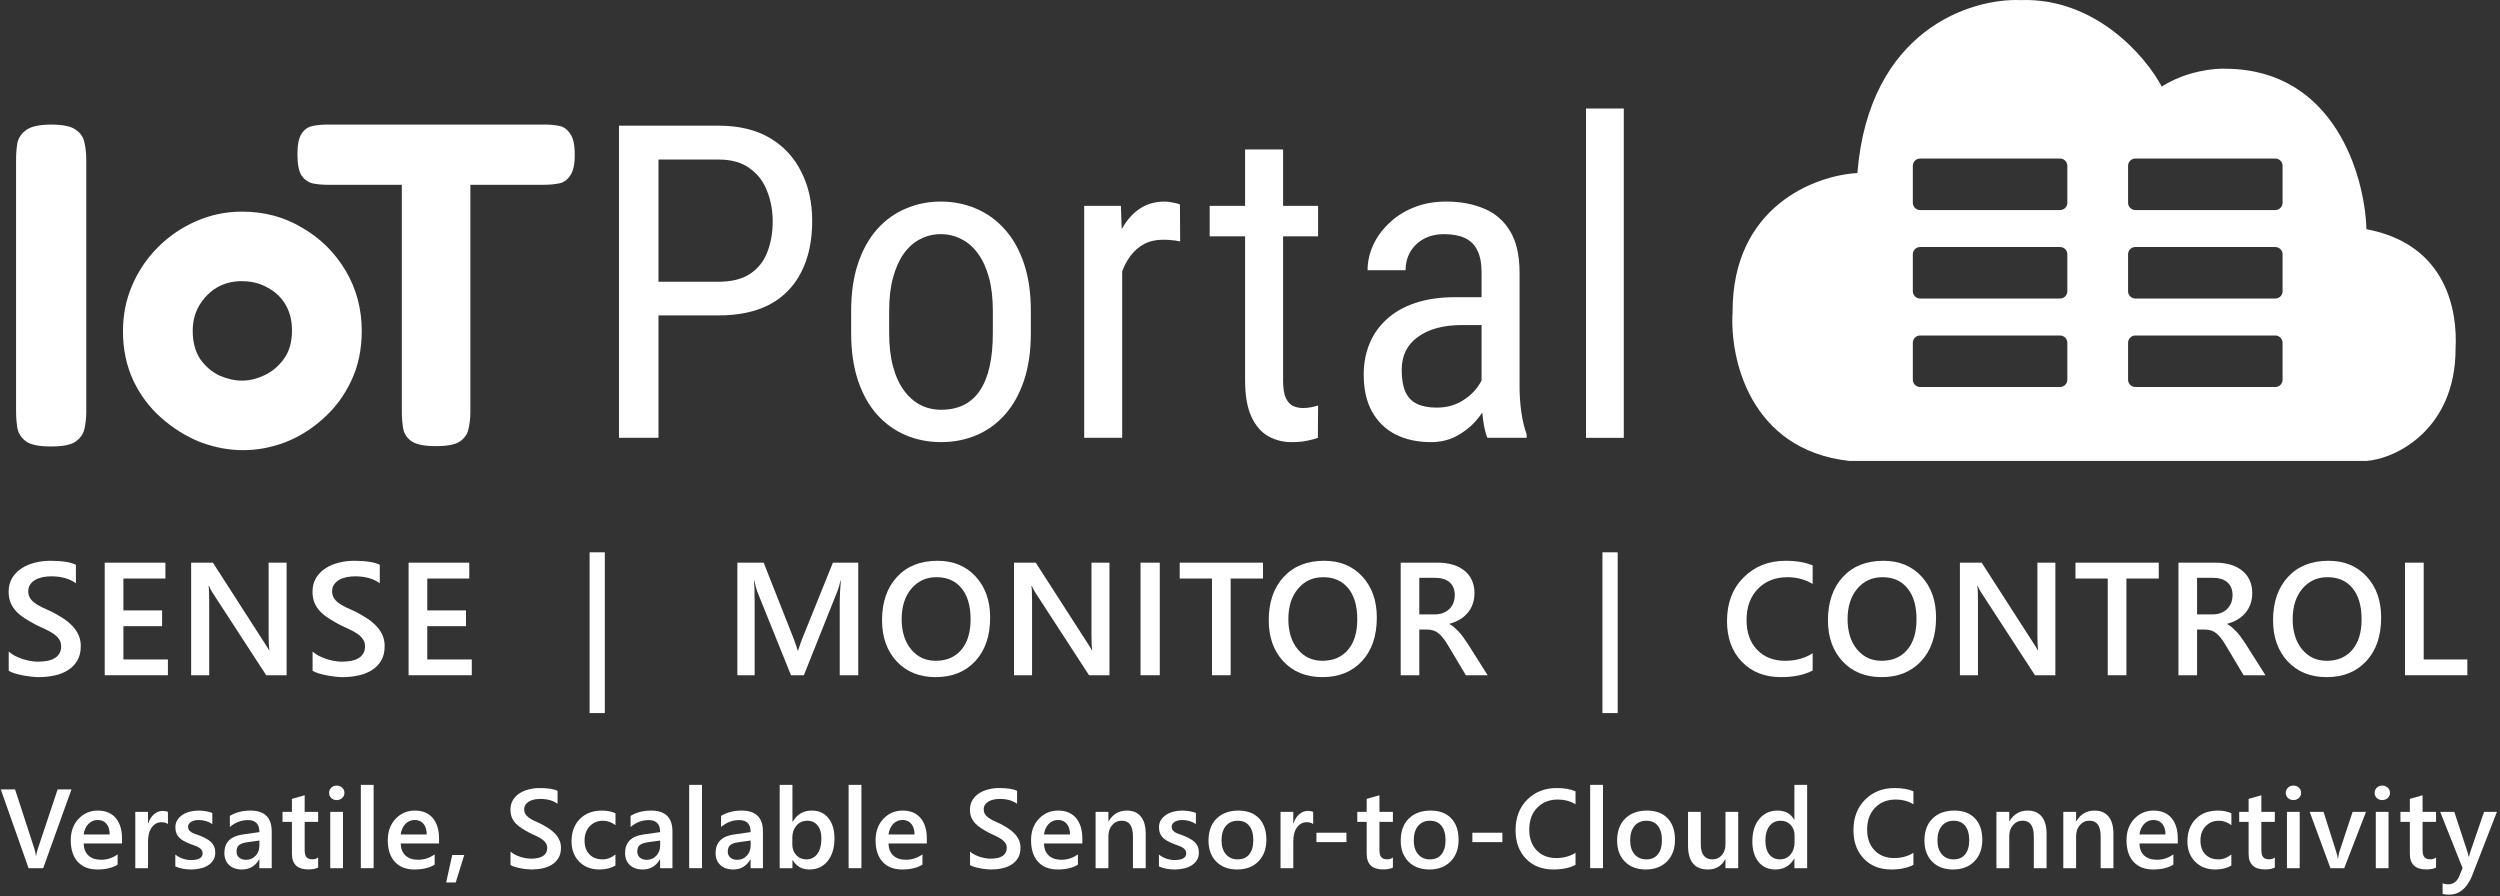 <svg width="622" height="223" viewBox="0 0 622 223" fill="none" xmlns="http://www.w3.org/2000/svg">
<rect x="0" y="0" width="622" height="223" fill="#333333" stroke="none"/>
<path d="M12.618 111.083C9.86 111.083 7.868 110.702 6.643 109.938C5.417 109.098 4.651 107.99 4.345 106.615C4.115 105.24 4 103.827 4 102.376V39.707C4 38.18 4.115 36.767 4.345 35.468C4.651 34.17 5.417 33.1 6.643 32.26C7.868 31.42 9.898 31 12.732 31C15.643 31 17.673 31.42 18.822 32.26C20.048 33.1 20.776 34.17 21.005 35.468C21.312 36.767 21.465 38.218 21.465 39.822V102.491C21.465 103.942 21.312 105.355 21.005 106.73C20.699 108.028 19.933 109.098 18.707 109.938C17.558 110.702 15.528 111.083 12.618 111.083Z" fill="white"/>
<path d="M60.47 112C56.87 112 53.27 111.313 49.67 109.938C46.146 108.487 42.929 106.463 40.018 103.866C37.107 101.269 34.809 98.175 33.124 94.586C31.439 90.919 30.596 86.871 30.596 82.441C30.596 78.317 31.362 74.498 32.894 70.984C34.426 67.395 36.571 64.225 39.328 61.475C42.086 58.726 45.227 56.587 48.75 55.059C52.351 53.455 56.181 52.654 60.241 52.654C65.756 52.654 70.735 53.99 75.178 56.663C79.697 59.26 83.297 62.812 85.978 67.318C88.659 71.825 90 76.827 90 82.327C90 86.986 89.119 91.148 87.357 94.815C85.672 98.404 83.374 101.498 80.463 104.095C77.629 106.692 74.45 108.678 70.926 110.052C67.479 111.351 63.994 112 60.47 112ZM60.241 94.7C62.079 94.7 63.956 94.242 65.871 93.325C67.786 92.409 69.394 91.034 70.697 89.201C71.999 87.368 72.65 85.038 72.65 82.212C72.65 79.768 72.114 77.629 71.041 75.796C69.969 73.963 68.475 72.55 66.56 71.557C64.722 70.488 62.577 69.953 60.126 69.953C57.828 69.953 55.759 70.488 53.921 71.557C52.159 72.627 50.704 74.116 49.555 76.025C48.482 77.859 47.946 79.959 47.946 82.327C47.946 85.076 48.559 87.406 49.785 89.315C51.087 91.148 52.695 92.523 54.61 93.44C56.525 94.28 58.402 94.7 60.241 94.7Z" fill="white"/>
<path d="M135.677 31C136.973 31 138.156 31.114 139.224 31.343C140.292 31.571 141.169 32.219 141.856 33.286C142.619 34.276 143 36.029 143 38.543C143 40.905 142.619 42.619 141.856 43.686C141.169 44.752 140.254 45.4 139.109 45.629C137.965 45.857 136.745 45.971 135.448 45.971H117.025V102.543C117.025 103.99 116.872 105.362 116.567 106.657C116.338 107.952 115.614 109.019 114.393 109.857C113.249 110.619 111.265 111 108.443 111C105.697 111 103.713 110.619 102.493 109.857C101.272 109.019 100.547 107.952 100.318 106.657C100.09 105.286 99.975 103.876 99.975 102.429V45.971H81.323C80.103 45.971 78.92 45.857 77.776 45.629C76.632 45.324 75.716 44.676 75.03 43.686C74.343 42.619 74 40.867 74 38.429C74 35.99 74.343 34.276 75.03 33.286C75.716 32.219 76.632 31.571 77.776 31.343C78.92 31.114 80.103 31 81.323 31H135.677Z" fill="white"/>
<path d="M178.784 78.475H161.798V70.1H178.784C181.989 70.1 184.571 69.46 186.529 68.18C188.523 66.9 189.966 65.122 190.856 62.846C191.782 60.57 192.245 57.974 192.245 55.058C192.245 52.391 191.782 49.884 190.856 47.537C189.966 45.19 188.523 43.305 186.529 41.882C184.571 40.424 181.989 39.695 178.784 39.695H163.828V108.933H154V31.267H178.784C183.805 31.267 188.043 32.281 191.497 34.308C194.951 36.335 197.568 39.144 199.349 42.736C201.165 46.292 202.073 50.364 202.073 54.951C202.073 59.93 201.165 64.179 199.349 67.7C197.568 71.22 194.951 73.905 191.497 75.754C188.043 77.568 183.805 78.475 178.784 78.475Z" fill="white"/>
<path d="M211.766 82.849V77.355C211.766 72.874 212.336 68.945 213.476 65.566C214.615 62.152 216.2 59.307 218.23 57.032C220.259 54.756 222.627 53.049 225.334 51.911C228.04 50.737 230.942 50.15 234.04 50.15C237.209 50.15 240.147 50.737 242.854 51.911C245.56 53.049 247.928 54.756 249.958 57.032C252.023 59.307 253.625 62.152 254.765 65.566C255.904 68.945 256.474 72.874 256.474 77.355V82.849C256.474 87.33 255.904 91.277 254.765 94.691C253.625 98.069 252.041 100.896 250.011 103.172C247.981 105.448 245.613 107.155 242.907 108.293C240.201 109.431 237.281 110 234.147 110C231.013 110 228.093 109.431 225.387 108.293C222.681 107.155 220.295 105.448 218.23 103.172C216.2 100.896 214.615 98.069 213.476 94.691C212.336 91.277 211.766 87.33 211.766 82.849ZM221.221 77.355V82.849C221.221 86.014 221.541 88.788 222.182 91.17C222.823 93.553 223.731 95.544 224.906 97.145C226.081 98.745 227.452 99.954 229.019 100.772C230.586 101.554 232.295 101.945 234.147 101.945C236.284 101.945 238.153 101.554 239.755 100.772C241.394 99.954 242.747 98.745 243.815 97.145C244.883 95.544 245.684 93.553 246.219 91.17C246.753 88.788 247.02 86.014 247.02 82.849V77.355C247.02 74.19 246.699 71.434 246.058 69.087C245.417 66.704 244.509 64.713 243.334 63.112C242.159 61.477 240.77 60.268 239.168 59.485C237.601 58.667 235.892 58.258 234.04 58.258C232.224 58.258 230.533 58.667 228.966 59.485C227.399 60.268 226.028 61.477 224.853 63.112C223.713 64.713 222.823 66.704 222.182 69.087C221.541 71.434 221.221 74.19 221.221 77.355Z" fill="white"/>
<path d="M279.201 60.285V108.933H269.747V51.217H278.88L279.201 60.285ZM293.569 50.897L293.623 60.072C292.839 59.894 292.127 59.788 291.486 59.752C290.881 59.681 290.169 59.645 289.35 59.645C287.569 59.645 286.002 60.001 284.649 60.712C283.332 61.423 282.192 62.419 281.231 63.699C280.269 64.979 279.503 66.509 278.934 68.287C278.364 70.029 277.972 71.949 277.759 74.048L275.302 75.648C275.302 72.163 275.569 68.891 276.103 65.833C276.673 62.775 277.545 60.072 278.72 57.725C279.895 55.342 281.391 53.493 283.207 52.177C285.059 50.826 287.266 50.15 289.83 50.15C290.4 50.15 291.094 50.239 291.913 50.417C292.768 50.559 293.32 50.719 293.569 50.897Z" fill="white"/>
<path d="M327.94 51.217V58.792H300.966V51.217H327.94ZM309.779 37.188H319.234V94.638C319.234 96.593 319.465 98.069 319.928 99.065C320.427 100.061 321.05 100.719 321.798 101.039C322.545 101.359 323.347 101.519 324.201 101.519C324.842 101.519 325.554 101.448 326.338 101.305C327.121 101.127 327.655 100.985 327.94 100.879L327.887 108.933C327.246 109.182 326.391 109.413 325.323 109.627C324.255 109.876 322.902 110 321.263 110C319.234 110 317.346 109.52 315.602 108.56C313.857 107.6 312.45 105.999 311.382 103.759C310.314 101.483 309.779 98.425 309.779 94.584V37.188Z" fill="white"/>
<path d="M368.614 99.065V67.753C368.614 65.477 368.258 63.646 367.546 62.259C366.869 60.872 365.837 59.859 364.448 59.218C363.095 58.578 361.385 58.258 359.32 58.258C357.326 58.258 355.599 58.667 354.139 59.485C352.714 60.303 351.611 61.388 350.827 62.739C350.079 64.09 349.705 65.584 349.705 67.22H340.251C340.251 65.157 340.696 63.112 341.587 61.086C342.512 59.059 343.83 57.227 345.539 55.591C347.248 53.92 349.296 52.604 351.682 51.644C354.103 50.648 356.81 50.15 359.801 50.15C363.362 50.15 366.513 50.737 369.255 51.911C371.997 53.049 374.151 54.916 375.718 57.512C377.285 60.108 378.068 63.557 378.068 67.86V96.344C378.068 98.265 378.211 100.31 378.496 102.479C378.816 104.648 379.261 106.515 379.831 108.08V108.933H370.056C369.593 107.795 369.237 106.284 368.988 104.399C368.739 102.479 368.614 100.701 368.614 99.065ZM370.11 73.941L370.217 80.875H363.647C361.403 80.875 359.356 81.124 357.504 81.622C355.688 82.12 354.121 82.849 352.804 83.809C351.486 84.734 350.471 85.889 349.759 87.276C349.082 88.663 348.744 90.246 348.744 92.024C348.744 94.335 349.065 96.184 349.705 97.571C350.346 98.923 351.308 99.901 352.59 100.505C353.872 101.11 355.492 101.412 357.451 101.412C359.836 101.412 361.937 100.861 363.753 99.758C365.57 98.656 366.976 97.322 367.973 95.758C369.006 94.193 369.487 92.735 369.415 91.384L371.498 95.811C371.356 97.198 370.893 98.709 370.11 100.345C369.362 101.945 368.311 103.492 366.958 104.986C365.605 106.444 364.003 107.653 362.151 108.613C360.335 109.538 358.287 110 356.008 110C352.661 110 349.723 109.36 347.195 108.08C344.702 106.799 342.762 104.915 341.373 102.425C339.984 99.936 339.29 96.86 339.29 93.197C339.29 90.424 339.77 87.863 340.732 85.516C341.693 83.169 343.118 81.142 345.005 79.435C346.892 77.693 349.26 76.341 352.109 75.381C354.993 74.421 358.323 73.941 362.098 73.941H370.11Z" fill="white"/>
<path d="M404 27V108.933H394.599V27H404Z" fill="white"/>
<path fill-rule="evenodd" clip-rule="evenodd" d="M460.142 114.684H588.768C596.16 114.136 610.945 106.799 610.945 86.758C611.437 77.723 609.006 60.835 588.768 57.024C588.384 43.828 580.883 17.369 553.942 17.106C551.149 16.941 544.02 17.599 537.843 21.541C533.9 14.094 521.35 -0.636 502.688 0.021C490.368 -0.472 465.004 7.446 462.113 43.061C451.709 43.608 430.934 51.307 431.065 77.723C430.353 88.893 435.172 111.924 460.142 114.684ZM475.912 41.254C475.912 40.256 476.721 39.447 477.719 39.447H512.545C513.543 39.447 514.352 40.256 514.352 41.254V50.453C514.352 51.451 513.543 52.26 512.545 52.26H477.719C476.721 52.26 475.912 51.451 475.912 50.453V41.254ZM475.912 63.267C475.912 62.269 476.721 61.459 477.719 61.459H512.545C513.543 61.459 514.352 62.269 514.352 63.267V72.466C514.352 73.464 513.543 74.273 512.545 74.273H477.719C476.721 74.273 475.912 73.464 475.912 72.466V63.267ZM477.719 83.472C476.721 83.472 475.912 84.281 475.912 85.279V94.478C475.912 95.477 476.721 96.285 477.719 96.285H512.545C513.543 96.285 514.352 95.477 514.352 94.478V85.279C514.352 84.281 513.543 83.472 512.545 83.472H477.719ZM531.272 83.472C530.274 83.472 529.465 84.281 529.465 85.279V94.478C529.465 95.477 530.274 96.285 531.272 96.285H566.098C567.096 96.285 567.905 95.477 567.905 94.478V85.279C567.905 84.281 567.096 83.472 566.098 83.472H531.272ZM531.272 61.459C530.274 61.459 529.465 62.269 529.465 63.267V72.466C529.465 73.464 530.274 74.273 531.272 74.273H566.098C567.096 74.273 567.905 73.464 567.905 72.466V63.267C567.905 62.269 567.096 61.459 566.098 61.459H531.272ZM531.272 39.447C530.274 39.447 529.465 40.256 529.465 41.254V50.453C529.465 51.451 530.274 52.26 531.272 52.26H566.098C567.096 52.26 567.905 51.451 567.905 50.453V41.254C567.905 40.256 567.096 39.447 566.098 39.447H531.272Z" fill="white"/>
<path d="M2.168 166.887V162.102C2.598 162.492 3.105 162.844 3.691 163.156C4.29 163.469 4.922 163.736 5.586 163.957C6.25 164.165 6.914 164.328 7.578 164.445C8.242 164.562 8.854 164.621 9.414 164.621C11.367 164.621 12.819 164.296 13.77 163.645C14.733 162.993 15.215 162.049 15.215 160.812C15.215 160.148 15.052 159.576 14.727 159.094C14.414 158.599 13.971 158.15 13.398 157.746C12.825 157.342 12.148 156.958 11.367 156.594C10.599 156.216 9.772 155.826 8.887 155.422C7.936 154.914 7.051 154.4 6.23 153.879C5.41 153.358 4.694 152.785 4.082 152.16C3.483 151.522 3.008 150.806 2.656 150.012C2.318 149.217 2.148 148.286 2.148 147.219C2.148 145.904 2.441 144.764 3.027 143.801C3.626 142.824 4.408 142.023 5.371 141.398C6.348 140.76 7.454 140.292 8.691 139.992C9.928 139.68 11.191 139.523 12.48 139.523C15.41 139.523 17.546 139.855 18.887 140.52V145.109C17.298 143.964 15.254 143.391 12.754 143.391C12.064 143.391 11.374 143.456 10.684 143.586C10.007 143.716 9.395 143.931 8.848 144.23C8.314 144.53 7.878 144.914 7.539 145.383C7.201 145.852 7.031 146.418 7.031 147.082C7.031 147.707 7.161 148.247 7.422 148.703C7.682 149.159 8.06 149.576 8.555 149.953C9.062 150.331 9.674 150.702 10.391 151.066C11.12 151.418 11.96 151.802 12.91 152.219C13.887 152.727 14.805 153.26 15.664 153.82C16.537 154.38 17.298 154.999 17.949 155.676C18.613 156.353 19.134 157.108 19.512 157.941C19.902 158.762 20.098 159.699 20.098 160.754C20.098 162.173 19.811 163.371 19.238 164.348C18.665 165.324 17.891 166.118 16.914 166.73C15.95 167.342 14.837 167.785 13.574 168.059C12.311 168.332 10.977 168.469 9.57 168.469C9.102 168.469 8.522 168.43 7.832 168.352C7.155 168.286 6.458 168.182 5.742 168.039C5.026 167.909 4.349 167.746 3.711 167.551C3.073 167.355 2.559 167.134 2.168 166.887Z" fill="white"/>
<path d="M41.777 168H26.054V139.992H41.152V143.938H30.702V151.867H40.331V155.793H30.702V164.074H41.777V168Z" fill="white"/>
<path d="M71.307 168H66.229L52.85 147.414C52.511 146.893 52.231 146.353 52.01 145.793H51.893C51.997 146.392 52.049 147.674 52.049 149.641V168H47.557V139.992H52.967L65.897 160.09C66.444 160.923 66.795 161.496 66.952 161.809H67.03C66.9 161.066 66.834 159.81 66.834 158.039V139.992H71.307V168Z" fill="white"/>
<path d="M77.771 166.887V162.102C78.201 162.492 78.709 162.844 79.294 163.156C79.894 163.469 80.525 163.736 81.189 163.957C81.853 164.165 82.517 164.328 83.181 164.445C83.845 164.562 84.457 164.621 85.017 164.621C86.97 164.621 88.422 164.296 89.373 163.645C90.336 162.993 90.818 162.049 90.818 160.812C90.818 160.148 90.655 159.576 90.33 159.094C90.017 158.599 89.575 158.15 89.002 157.746C88.429 157.342 87.752 156.958 86.97 156.594C86.202 156.216 85.375 155.826 84.49 155.422C83.539 154.914 82.654 154.4 81.834 153.879C81.013 153.358 80.297 152.785 79.685 152.16C79.086 151.522 78.611 150.806 78.259 150.012C77.921 149.217 77.752 148.286 77.752 147.219C77.752 145.904 78.044 144.764 78.63 143.801C79.229 142.824 80.011 142.023 80.974 141.398C81.951 140.76 83.058 140.292 84.294 139.992C85.531 139.68 86.794 139.523 88.084 139.523C91.013 139.523 93.149 139.855 94.49 140.52V145.109C92.901 143.964 90.857 143.391 88.357 143.391C87.667 143.391 86.977 143.456 86.287 143.586C85.61 143.716 84.998 143.931 84.451 144.23C83.917 144.53 83.481 144.914 83.142 145.383C82.804 145.852 82.634 146.418 82.634 147.082C82.634 147.707 82.765 148.247 83.025 148.703C83.285 149.159 83.663 149.576 84.158 149.953C84.666 150.331 85.278 150.702 85.994 151.066C86.723 151.418 87.563 151.802 88.513 152.219C89.49 152.727 90.408 153.26 91.267 153.82C92.14 154.38 92.901 154.999 93.552 155.676C94.216 156.353 94.737 157.108 95.115 157.941C95.505 158.762 95.701 159.699 95.701 160.754C95.701 162.173 95.414 163.371 94.841 164.348C94.269 165.324 93.494 166.118 92.517 166.73C91.554 167.342 90.44 167.785 89.177 168.059C87.914 168.332 86.58 168.469 85.173 168.469C84.705 168.469 84.125 168.43 83.435 168.352C82.758 168.286 82.061 168.182 81.345 168.039C80.629 167.909 79.952 167.746 79.314 167.551C78.676 167.355 78.162 167.134 77.771 166.887Z" fill="white"/>
<path d="M117.38 168H101.657V139.992H116.755V143.938H106.305V151.867H115.934V155.793H106.305V164.074H117.38V168Z" fill="white"/>
<path d="M150.48 177.414H146.691V137.414H150.48V177.414Z" fill="white"/>
<path d="M402.48 177.414H398.691V137.414H402.48V177.414Z" fill="white"/>
<path d="M213.535 168H208.926V149.875C208.926 148.391 209.017 146.574 209.199 144.426H209.121C208.835 145.65 208.581 146.529 208.359 147.062L200 168H196.797L188.418 147.219C188.184 146.607 187.936 145.676 187.676 144.426H187.598C187.702 145.546 187.754 147.375 187.754 149.914V168H183.457V139.992H190L197.363 158.645C197.923 160.077 198.288 161.145 198.457 161.848H198.555C199.036 160.376 199.427 159.283 199.727 158.566L207.227 139.992H213.535V168Z" fill="white"/>
<path d="M232.792 168.469C228.756 168.469 225.52 167.16 223.085 164.543C220.663 161.926 219.452 158.521 219.452 154.328C219.452 149.823 220.689 146.229 223.163 143.547C225.637 140.865 228.997 139.523 233.241 139.523C237.174 139.523 240.338 140.826 242.734 143.43C245.142 146.034 246.347 149.439 246.347 153.645C246.347 158.215 245.116 161.828 242.655 164.484C240.195 167.141 236.907 168.469 232.792 168.469ZM233.007 143.605C230.442 143.605 228.352 144.562 226.737 146.477C225.136 148.391 224.335 150.91 224.335 154.035C224.335 157.147 225.116 159.654 226.679 161.555C228.241 163.456 230.286 164.406 232.812 164.406C235.494 164.406 237.61 163.501 239.159 161.691C240.709 159.882 241.484 157.349 241.484 154.094C241.484 150.747 240.728 148.163 239.218 146.34C237.721 144.517 235.65 143.605 233.007 143.605Z" fill="white"/>
<path d="M276.034 168H270.955L257.577 147.414C257.238 146.893 256.958 146.353 256.737 145.793H256.62C256.724 146.392 256.776 147.674 256.776 149.641V168H252.284V139.992H257.694L270.623 160.09C271.17 160.923 271.522 161.496 271.678 161.809H271.756C271.626 161.066 271.561 159.81 271.561 158.039V139.992H276.034V168Z" fill="white"/>
<path d="M288.552 168H283.767V139.992H288.552V168Z" fill="white"/>
<path d="M314.235 143.938H306.188V168H301.54V143.938H293.512V139.992H314.235V143.938Z" fill="white"/>
<path d="M329 168.469C324.964 168.469 321.728 167.16 319.293 164.543C316.871 161.926 315.66 158.521 315.66 154.328C315.66 149.823 316.897 146.229 319.371 143.547C321.845 140.865 325.204 139.523 329.449 139.523C333.382 139.523 336.546 140.826 338.941 143.43C341.35 146.034 342.555 149.439 342.555 153.645C342.555 158.215 341.324 161.828 338.863 164.484C336.402 167.141 333.115 168.469 329 168.469ZM329.215 143.605C326.65 143.605 324.56 144.562 322.945 146.477C321.344 148.391 320.543 150.91 320.543 154.035C320.543 157.147 321.324 159.654 322.887 161.555C324.449 163.456 326.493 164.406 329.02 164.406C331.702 164.406 333.818 163.501 335.367 161.691C336.917 159.882 337.691 157.349 337.691 154.094C337.691 150.747 336.936 148.163 335.426 146.34C333.928 144.517 331.858 143.605 329.215 143.605Z" fill="white"/>
<path d="M370.132 168H364.702L360.23 160.5C359.826 159.81 359.429 159.224 359.038 158.742C358.661 158.247 358.27 157.844 357.866 157.531C357.476 157.219 357.046 156.991 356.577 156.848C356.109 156.704 355.581 156.633 354.995 156.633H353.12V168H348.491V139.992H357.71C359.025 139.992 360.236 140.148 361.343 140.461C362.45 140.773 363.413 141.249 364.234 141.887C365.054 142.512 365.692 143.299 366.148 144.25C366.616 145.188 366.851 146.288 366.851 147.551C366.851 148.54 366.701 149.452 366.402 150.285C366.115 151.105 365.698 151.841 365.152 152.492C364.618 153.13 363.967 153.677 363.198 154.133C362.443 154.589 361.59 154.94 360.64 155.188V155.266C361.148 155.552 361.59 155.871 361.968 156.223C362.346 156.561 362.704 156.913 363.042 157.277C363.381 157.642 363.713 158.059 364.038 158.527C364.377 158.983 364.748 159.517 365.152 160.129L370.132 168ZM353.12 143.762V152.863H356.988C357.704 152.863 358.361 152.753 358.96 152.531C359.572 152.31 360.099 151.991 360.542 151.574C360.985 151.158 361.33 150.65 361.577 150.051C361.825 149.452 361.948 148.781 361.948 148.039C361.948 146.698 361.525 145.65 360.679 144.895C359.833 144.139 358.615 143.762 357.027 143.762H353.12Z" fill="white"/>
<path d="M450.988 166.828C448.879 167.922 446.255 168.469 443.117 168.469C439.055 168.469 435.799 167.186 433.352 164.621C430.904 162.056 429.68 158.69 429.68 154.523C429.68 150.044 431.053 146.424 433.801 143.664C436.561 140.904 440.044 139.523 444.25 139.523C446.958 139.523 449.204 139.908 450.988 140.676V145.285C449.1 144.165 447.017 143.605 444.738 143.605C441.704 143.605 439.243 144.576 437.355 146.516C435.48 148.456 434.543 151.047 434.543 154.289C434.543 157.375 435.422 159.836 437.18 161.672C438.938 163.495 441.249 164.406 444.113 164.406C446.757 164.406 449.048 163.781 450.988 162.531V166.828Z" fill="white"/>
<path d="M468.136 168.469C464.099 168.469 460.864 167.16 458.429 164.543C456.007 161.926 454.796 158.521 454.796 154.328C454.796 149.823 456.033 146.229 458.507 143.547C460.981 140.865 464.34 139.523 468.585 139.523C472.517 139.523 475.682 140.826 478.077 143.43C480.486 146.034 481.691 149.439 481.691 153.645C481.691 158.215 480.46 161.828 477.999 164.484C475.538 167.141 472.251 168.469 468.136 168.469ZM468.351 143.605C465.786 143.605 463.696 144.562 462.081 146.477C460.48 148.391 459.679 150.91 459.679 154.035C459.679 157.147 460.46 159.654 462.023 161.555C463.585 163.456 465.629 164.406 468.155 164.406C470.838 164.406 472.954 163.501 474.503 161.691C476.053 159.882 476.827 157.349 476.827 154.094C476.827 150.747 476.072 148.163 474.562 146.34C473.064 144.517 470.994 143.605 468.351 143.605Z" fill="white"/>
<path d="M511.377 168H506.299L492.92 147.414C492.582 146.893 492.302 146.353 492.08 145.793H491.963C492.067 146.392 492.12 147.674 492.12 149.641V168H487.627V139.992H493.037L505.967 160.09C506.514 160.923 506.866 161.496 507.022 161.809H507.1C506.97 161.066 506.905 159.81 506.905 158.039V139.992H511.377V168Z" fill="white"/>
<path d="M537.099 143.938H529.052V168H524.404V143.938H516.377V139.992H537.099V143.938Z" fill="white"/>
<path d="M563.641 168H558.212L553.739 160.5C553.335 159.81 552.938 159.224 552.548 158.742C552.17 158.247 551.779 157.844 551.376 157.531C550.985 157.219 550.555 156.991 550.087 156.848C549.618 156.704 549.091 156.633 548.505 156.633H546.63V168H542.001V139.992H551.22C552.535 139.992 553.746 140.148 554.852 140.461C555.959 140.773 556.923 141.249 557.743 141.887C558.563 142.512 559.201 143.299 559.657 144.25C560.126 145.188 560.36 146.288 560.36 147.551C560.36 148.54 560.21 149.452 559.911 150.285C559.624 151.105 559.208 151.841 558.661 152.492C558.127 153.13 557.476 153.677 556.708 154.133C555.953 154.589 555.1 154.94 554.149 155.188V155.266C554.657 155.552 555.1 155.871 555.477 156.223C555.855 156.561 556.213 156.913 556.552 157.277C556.89 157.642 557.222 158.059 557.548 158.527C557.886 158.983 558.257 159.517 558.661 160.129L563.641 168ZM546.63 143.762V152.863H550.497C551.213 152.863 551.871 152.753 552.47 152.531C553.082 152.31 553.609 151.991 554.052 151.574C554.494 151.158 554.839 150.65 555.087 150.051C555.334 149.452 555.458 148.781 555.458 148.039C555.458 146.698 555.035 145.65 554.188 144.895C553.342 144.139 552.124 143.762 550.536 143.762H546.63Z" fill="white"/>
<path d="M578.875 168.469C574.839 168.469 571.603 167.16 569.168 164.543C566.746 161.926 565.535 158.521 565.535 154.328C565.535 149.823 566.772 146.229 569.246 143.547C571.72 140.865 575.079 139.523 579.324 139.523C583.257 139.523 586.421 140.826 588.816 143.43C591.225 146.034 592.43 149.439 592.43 153.645C592.43 158.215 591.199 161.828 588.738 164.484C586.277 167.141 582.99 168.469 578.875 168.469ZM579.09 143.605C576.525 143.605 574.435 144.562 572.82 146.477C571.219 148.391 570.418 150.91 570.418 154.035C570.418 157.147 571.199 159.654 572.762 161.555C574.324 163.456 576.368 164.406 578.895 164.406C581.577 164.406 583.693 163.501 585.242 161.691C586.792 159.882 587.566 157.349 587.566 154.094C587.566 150.747 586.811 148.163 585.301 146.34C583.803 144.517 581.733 143.605 579.09 143.605Z" fill="white"/>
<path d="M613.874 168H598.366V139.992H603.015V164.074H613.874V168Z" fill="white"/>
<path d="M17.787 196.395L10.746 216H7.109L0.191 196.395H3.746L8.586 211.27C8.741 211.743 8.859 212.295 8.941 212.924H8.996C9.06 212.404 9.192 211.844 9.393 211.242L14.342 196.395H17.787Z" fill="white"/>
<path d="M30.358 209.861H20.815C20.852 211.156 21.248 212.154 22.005 212.855C22.77 213.557 23.818 213.908 25.149 213.908C26.644 213.908 28.016 213.462 29.264 212.568V215.125C27.988 215.927 26.302 216.328 24.206 216.328C22.146 216.328 20.528 215.695 19.352 214.428C18.186 213.152 17.602 211.361 17.602 209.055C17.602 206.876 18.245 205.104 19.53 203.736C20.824 202.36 22.428 201.672 24.343 201.672C26.257 201.672 27.738 202.287 28.786 203.518C29.834 204.748 30.358 206.457 30.358 208.645V209.861ZM27.296 207.619C27.287 206.48 27.018 205.596 26.489 204.967C25.96 204.329 25.231 204.01 24.302 204.01C23.39 204.01 22.615 204.342 21.977 205.008C21.348 205.673 20.961 206.544 20.815 207.619H27.296Z" fill="white"/>
<path d="M41.781 205.021C41.398 204.721 40.846 204.57 40.126 204.57C39.188 204.57 38.404 204.994 37.775 205.842C37.146 206.689 36.831 207.842 36.831 209.301V216H33.66V202H36.831V204.885H36.886C37.196 203.9 37.67 203.135 38.308 202.588C38.955 202.032 39.675 201.754 40.468 201.754C41.042 201.754 41.48 201.84 41.781 202.014V205.021Z" fill="white"/>
<path d="M43.619 215.562V212.623C44.804 213.525 46.112 213.977 47.543 213.977C49.457 213.977 50.414 213.411 50.414 212.281C50.414 211.962 50.332 211.693 50.168 211.475C50.004 211.247 49.781 211.046 49.498 210.873C49.225 210.7 48.897 210.545 48.514 210.408C48.14 210.271 47.721 210.117 47.256 209.943C46.682 209.715 46.162 209.474 45.697 209.219C45.242 208.964 44.859 208.676 44.549 208.357C44.248 208.029 44.02 207.66 43.865 207.25C43.71 206.84 43.633 206.361 43.633 205.814C43.633 205.14 43.792 204.548 44.111 204.037C44.431 203.518 44.859 203.085 45.397 202.738C45.934 202.383 46.545 202.118 47.229 201.945C47.912 201.763 48.619 201.672 49.348 201.672C50.642 201.672 51.8 201.868 52.821 202.26V205.035C51.836 204.361 50.706 204.023 49.43 204.023C49.029 204.023 48.664 204.064 48.336 204.146C48.017 204.229 47.744 204.342 47.516 204.488C47.288 204.634 47.11 204.812 46.983 205.021C46.855 205.222 46.791 205.445 46.791 205.691C46.791 205.992 46.855 206.247 46.983 206.457C47.11 206.667 47.297 206.854 47.543 207.018C47.798 207.173 48.099 207.318 48.446 207.455C48.801 207.583 49.206 207.724 49.662 207.879C50.264 208.125 50.802 208.376 51.276 208.631C51.759 208.886 52.169 209.178 52.506 209.506C52.843 209.825 53.103 210.199 53.285 210.627C53.468 211.046 53.559 211.548 53.559 212.131C53.559 212.842 53.395 213.462 53.067 213.99C52.738 214.519 52.301 214.956 51.754 215.303C51.207 215.649 50.574 215.904 49.854 216.068C49.143 216.242 48.391 216.328 47.598 216.328C46.067 216.328 44.74 216.073 43.619 215.562Z" fill="white"/>
<path d="M67.606 216H64.53V213.812H64.475C63.509 215.49 62.092 216.328 60.224 216.328C58.847 216.328 57.767 215.954 56.983 215.207C56.209 214.46 55.821 213.471 55.821 212.24C55.821 209.597 57.343 208.057 60.388 207.619L64.544 207.031C64.544 205.035 63.596 204.037 61.7 204.037C60.032 204.037 58.528 204.611 57.188 205.76V202.984C58.665 202.109 60.369 201.672 62.302 201.672C65.838 201.672 67.606 203.413 67.606 206.895V216ZM64.544 209.123L61.604 209.533C60.693 209.652 60.005 209.875 59.54 210.203C59.084 210.522 58.856 211.087 58.856 211.898C58.856 212.491 59.066 212.979 59.485 213.361C59.914 213.735 60.483 213.922 61.194 213.922C62.16 213.922 62.958 213.585 63.587 212.91C64.225 212.227 64.544 211.37 64.544 210.34V209.123Z" fill="white"/>
<path d="M79.152 215.85C78.532 216.16 77.716 216.314 76.705 216.314C73.989 216.314 72.63 215.011 72.63 212.404V204.488H70.293V202H72.63V198.76L75.802 197.857V202H79.152V204.488H75.802V211.488C75.802 212.318 75.953 212.91 76.254 213.266C76.554 213.621 77.056 213.799 77.757 213.799C78.295 213.799 78.76 213.644 79.152 213.334V215.85Z" fill="white"/>
<path d="M83.766 199.061C83.246 199.061 82.8 198.892 82.426 198.555C82.061 198.217 81.879 197.789 81.879 197.27C81.879 196.75 82.061 196.317 82.426 195.971C82.8 195.624 83.246 195.451 83.766 195.451C84.304 195.451 84.759 195.624 85.133 195.971C85.507 196.317 85.694 196.75 85.694 197.27C85.694 197.762 85.507 198.186 85.133 198.541C84.759 198.887 84.304 199.061 83.766 199.061ZM85.338 216H82.166V202H85.338V216Z" fill="white"/>
<path d="M92.96 216H89.775V195.273H92.96V216Z" fill="white"/>
<path d="M109.236 209.861H99.693C99.73 211.156 100.126 212.154 100.883 212.855C101.648 213.557 102.696 213.908 104.027 213.908C105.522 213.908 106.894 213.462 108.142 212.568V215.125C106.866 215.927 105.18 216.328 103.084 216.328C101.024 216.328 99.406 215.695 98.23 214.428C97.064 213.152 96.48 211.361 96.48 209.055C96.48 206.876 97.123 205.104 98.408 203.736C99.702 202.36 101.306 201.672 103.22 201.672C105.135 201.672 106.616 202.287 107.664 203.518C108.712 204.748 109.236 206.457 109.236 208.645V209.861ZM106.174 207.619C106.164 206.48 105.896 205.596 105.367 204.967C104.838 204.329 104.109 204.01 103.179 204.01C102.268 204.01 101.493 204.342 100.855 205.008C100.226 205.673 99.839 206.544 99.693 207.619H106.174Z" fill="white"/>
<path d="M115.504 212.732L113.385 219.555H111.006L112.51 212.732H115.504Z" fill="white"/>
<path d="M127.016 215.221V211.871C127.316 212.145 127.672 212.391 128.082 212.609C128.501 212.828 128.943 213.015 129.408 213.17C129.873 213.316 130.338 213.43 130.803 213.512C131.268 213.594 131.696 213.635 132.088 213.635C133.455 213.635 134.471 213.407 135.137 212.951C135.811 212.495 136.148 211.835 136.148 210.969C136.148 210.504 136.034 210.103 135.807 209.766C135.588 209.419 135.278 209.105 134.877 208.822C134.476 208.54 134.002 208.271 133.455 208.016C132.917 207.751 132.338 207.478 131.719 207.195C131.053 206.84 130.434 206.48 129.859 206.115C129.285 205.751 128.784 205.35 128.355 204.912C127.936 204.465 127.603 203.964 127.357 203.408C127.12 202.852 127.002 202.201 127.002 201.453C127.002 200.533 127.207 199.735 127.617 199.061C128.036 198.377 128.583 197.816 129.258 197.379C129.941 196.932 130.716 196.604 131.582 196.395C132.448 196.176 133.332 196.066 134.234 196.066C136.285 196.066 137.78 196.299 138.719 196.764V199.977C137.607 199.174 136.176 198.773 134.426 198.773C133.943 198.773 133.46 198.819 132.976 198.91C132.503 199.001 132.074 199.152 131.691 199.361C131.318 199.571 131.012 199.84 130.775 200.168C130.538 200.496 130.42 200.893 130.42 201.357C130.42 201.795 130.511 202.173 130.693 202.492C130.876 202.811 131.14 203.103 131.486 203.367C131.842 203.632 132.27 203.891 132.771 204.146C133.282 204.393 133.87 204.661 134.535 204.953C135.219 205.309 135.861 205.682 136.463 206.074C137.073 206.466 137.607 206.899 138.062 207.373C138.527 207.847 138.892 208.376 139.156 208.959C139.43 209.533 139.566 210.189 139.566 210.928C139.566 211.921 139.366 212.76 138.965 213.443C138.564 214.127 138.021 214.683 137.338 215.111C136.663 215.54 135.884 215.85 135 216.041C134.116 216.232 133.182 216.328 132.197 216.328C131.869 216.328 131.463 216.301 130.98 216.246C130.506 216.201 130.019 216.128 129.518 216.027C129.016 215.936 128.542 215.822 128.096 215.686C127.649 215.549 127.289 215.394 127.016 215.221Z" fill="white"/>
<path d="M153.122 215.357C152.001 216.005 150.674 216.328 149.143 216.328C147.065 216.328 145.388 215.681 144.112 214.387C142.836 213.083 142.198 211.397 142.198 209.328C142.198 207.022 142.881 205.172 144.249 203.777C145.625 202.374 147.462 201.672 149.758 201.672C151.034 201.672 152.16 201.895 153.135 202.342V205.295C152.16 204.566 151.121 204.201 150.018 204.201C148.678 204.201 147.58 204.657 146.723 205.568C145.867 206.471 145.438 207.656 145.438 209.123C145.438 210.572 145.839 211.716 146.641 212.555C147.452 213.393 148.537 213.812 149.895 213.812C151.034 213.812 152.11 213.407 153.122 212.596V215.357Z" fill="white"/>
<path d="M167.306 216H164.23V213.812H164.175C163.209 215.49 161.792 216.328 159.923 216.328C158.547 216.328 157.467 215.954 156.683 215.207C155.908 214.46 155.521 213.471 155.521 212.24C155.521 209.597 157.043 208.057 160.087 207.619L164.244 207.031C164.244 205.035 163.296 204.037 161.4 204.037C159.732 204.037 158.228 204.611 156.888 205.76V202.984C158.365 202.109 160.069 201.672 162.001 201.672C165.538 201.672 167.306 203.413 167.306 206.895V216ZM164.244 209.123L161.304 209.533C160.393 209.652 159.704 209.875 159.24 210.203C158.784 210.522 158.556 211.087 158.556 211.898C158.556 212.491 158.766 212.979 159.185 213.361C159.613 213.735 160.183 213.922 160.894 213.922C161.86 213.922 162.658 213.585 163.286 212.91C163.925 212.227 164.244 211.37 164.244 210.34V209.123Z" fill="white"/>
<path d="M174.654 216H171.469V195.273H174.654V216Z" fill="white"/>
<path d="M189.823 216H186.747V213.812H186.692C185.726 215.49 184.309 216.328 182.44 216.328C181.064 216.328 179.984 215.954 179.2 215.207C178.425 214.46 178.038 213.471 178.038 212.24C178.038 209.597 179.56 208.057 182.604 207.619L186.761 207.031C186.761 205.035 185.813 204.037 183.917 204.037C182.249 204.037 180.745 204.611 179.405 205.76V202.984C180.882 202.109 182.586 201.672 184.518 201.672C188.055 201.672 189.823 203.413 189.823 206.895V216ZM186.761 209.123L183.821 209.533C182.91 209.652 182.221 209.875 181.757 210.203C181.301 210.522 181.073 211.087 181.073 211.898C181.073 212.491 181.283 212.979 181.702 213.361C182.13 213.735 182.7 213.922 183.411 213.922C184.377 213.922 185.175 213.585 185.804 212.91C186.442 212.227 186.761 211.37 186.761 210.34V209.123Z" fill="white"/>
<path d="M197.212 213.977H197.158V216H193.986V195.273H197.158V204.461H197.212C198.297 202.602 199.883 201.672 201.97 201.672C203.738 201.672 205.119 202.301 206.113 203.559C207.115 204.807 207.617 206.484 207.617 208.59C207.617 210.932 207.056 212.81 205.935 214.223C204.814 215.626 203.283 216.328 201.341 216.328C199.518 216.328 198.142 215.544 197.212 213.977ZM197.13 208.412V210.148C197.13 211.169 197.454 212.035 198.101 212.746C198.757 213.457 199.587 213.812 200.589 213.812C201.765 213.812 202.686 213.357 203.351 212.445C204.026 211.525 204.363 210.244 204.363 208.604C204.363 207.227 204.048 206.152 203.419 205.377C202.8 204.593 201.957 204.201 200.89 204.201C199.76 204.201 198.848 204.602 198.156 205.404C197.472 206.206 197.13 207.209 197.13 208.412Z" fill="white"/>
<path d="M214.322 216H211.137V195.273H214.322V216Z" fill="white"/>
<path d="M230.599 209.861H221.056C221.092 211.156 221.489 212.154 222.245 212.855C223.011 213.557 224.059 213.908 225.39 213.908C226.884 213.908 228.256 213.462 229.505 212.568V215.125C228.229 215.927 226.543 216.328 224.446 216.328C222.386 216.328 220.769 215.695 219.593 214.428C218.426 213.152 217.843 211.361 217.843 209.055C217.843 206.876 218.485 205.104 219.77 203.736C221.065 202.36 222.669 201.672 224.583 201.672C226.497 201.672 227.978 202.287 229.026 203.518C230.074 204.748 230.599 206.457 230.599 208.645V209.861ZM227.536 207.619C227.527 206.48 227.258 205.596 226.729 204.967C226.201 204.329 225.472 204.01 224.542 204.01C223.63 204.01 222.856 204.342 222.218 205.008C221.589 205.673 221.201 206.544 221.056 207.619H227.536Z" fill="white"/>
<path d="M241.344 215.221V211.871C241.645 212.145 242 212.391 242.411 212.609C242.83 212.828 243.272 213.015 243.737 213.17C244.202 213.316 244.666 213.43 245.131 213.512C245.596 213.594 246.024 213.635 246.416 213.635C247.784 213.635 248.8 213.407 249.465 212.951C250.14 212.495 250.477 211.835 250.477 210.969C250.477 210.504 250.363 210.103 250.135 209.766C249.916 209.419 249.607 209.105 249.205 208.822C248.804 208.54 248.33 208.271 247.784 208.016C247.246 207.751 246.667 207.478 246.047 207.195C245.382 206.84 244.762 206.48 244.188 206.115C243.614 205.751 243.112 205.35 242.684 204.912C242.265 204.465 241.932 203.964 241.686 203.408C241.449 202.852 241.33 202.201 241.33 201.453C241.33 200.533 241.536 199.735 241.946 199.061C242.365 198.377 242.912 197.816 243.586 197.379C244.27 196.932 245.045 196.604 245.911 196.395C246.776 196.176 247.661 196.066 248.563 196.066C250.614 196.066 252.108 196.299 253.047 196.764V199.977C251.935 199.174 250.504 198.773 248.754 198.773C248.271 198.773 247.788 198.819 247.305 198.91C246.831 199.001 246.403 199.152 246.02 199.361C245.646 199.571 245.341 199.84 245.104 200.168C244.867 200.496 244.748 200.893 244.748 201.357C244.748 201.795 244.84 202.173 245.022 202.492C245.204 202.811 245.468 203.103 245.815 203.367C246.17 203.632 246.599 203.891 247.1 204.146C247.61 204.393 248.198 204.661 248.864 204.953C249.547 205.309 250.19 205.682 250.791 206.074C251.402 206.466 251.935 206.899 252.391 207.373C252.856 207.847 253.22 208.376 253.485 208.959C253.758 209.533 253.895 210.189 253.895 210.928C253.895 211.921 253.694 212.76 253.293 213.443C252.892 214.127 252.35 214.683 251.666 215.111C250.992 215.54 250.213 215.85 249.329 216.041C248.444 216.232 247.51 216.328 246.526 216.328C246.198 216.328 245.792 216.301 245.309 216.246C244.835 216.201 244.347 216.128 243.846 216.027C243.345 215.936 242.871 215.822 242.424 215.686C241.978 215.549 241.618 215.394 241.344 215.221Z" fill="white"/>
<path d="M269.282 209.861H259.739C259.776 211.156 260.172 212.154 260.929 212.855C261.694 213.557 262.743 213.908 264.073 213.908C265.568 213.908 266.94 213.462 268.189 212.568V215.125C266.913 215.927 265.226 216.328 263.13 216.328C261.07 216.328 259.452 215.695 258.276 214.428C257.11 213.152 256.526 211.361 256.526 209.055C256.526 206.876 257.169 205.104 258.454 203.736C259.748 202.36 261.353 201.672 263.267 201.672C265.181 201.672 266.662 202.287 267.71 203.518C268.758 204.748 269.282 206.457 269.282 208.645V209.861ZM266.22 207.619C266.211 206.48 265.942 205.596 265.413 204.967C264.885 204.329 264.155 204.01 263.226 204.01C262.314 204.01 261.54 204.342 260.901 205.008C260.273 205.673 259.885 206.544 259.739 207.619H266.22Z" fill="white"/>
<path d="M285.053 216H281.881V208.111C281.881 205.495 280.956 204.188 279.105 204.188C278.139 204.188 277.342 204.552 276.713 205.281C276.084 206.001 275.769 206.913 275.769 208.016V216H272.584V202H275.769V204.324H275.824C276.872 202.556 278.385 201.672 280.363 201.672C281.885 201.672 283.047 202.169 283.849 203.162C284.652 204.146 285.053 205.573 285.053 207.441V216Z" fill="white"/>
<path d="M288.34 215.562V212.623C289.525 213.525 290.833 213.977 292.264 213.977C294.178 213.977 295.135 213.411 295.135 212.281C295.135 211.962 295.053 211.693 294.889 211.475C294.725 211.247 294.502 211.046 294.219 210.873C293.946 210.7 293.618 210.545 293.235 210.408C292.861 210.271 292.442 210.117 291.977 209.943C291.403 209.715 290.883 209.474 290.419 209.219C289.963 208.964 289.58 208.676 289.27 208.357C288.969 208.029 288.741 207.66 288.586 207.25C288.432 206.84 288.354 206.361 288.354 205.814C288.354 205.14 288.514 204.548 288.833 204.037C289.152 203.518 289.58 203.085 290.118 202.738C290.655 202.383 291.266 202.118 291.95 201.945C292.633 201.763 293.34 201.672 294.069 201.672C295.363 201.672 296.521 201.868 297.542 202.26V205.035C296.557 204.361 295.427 204.023 294.151 204.023C293.75 204.023 293.385 204.064 293.057 204.146C292.738 204.229 292.465 204.342 292.237 204.488C292.009 204.634 291.831 204.812 291.704 205.021C291.576 205.222 291.512 205.445 291.512 205.691C291.512 205.992 291.576 206.247 291.704 206.457C291.831 206.667 292.018 206.854 292.264 207.018C292.519 207.173 292.82 207.318 293.167 207.455C293.522 207.583 293.928 207.724 294.383 207.879C294.985 208.125 295.523 208.376 295.997 208.631C296.48 208.886 296.89 209.178 297.227 209.506C297.564 209.825 297.824 210.199 298.006 210.627C298.189 211.046 298.28 211.548 298.28 212.131C298.28 212.842 298.116 213.462 297.788 213.99C297.46 214.519 297.022 214.956 296.475 215.303C295.928 215.649 295.295 215.904 294.575 216.068C293.864 216.242 293.112 216.328 292.319 216.328C290.788 216.328 289.461 216.073 288.34 215.562Z" fill="white"/>
<path d="M307.788 216.328C305.628 216.328 303.901 215.676 302.607 214.373C301.322 213.061 300.679 211.324 300.679 209.164C300.679 206.812 301.349 204.976 302.689 203.654C304.038 202.333 305.852 201.672 308.13 201.672C310.318 201.672 312.022 202.314 313.243 203.6C314.465 204.885 315.075 206.667 315.075 208.945C315.075 211.178 314.415 212.969 313.093 214.318C311.781 215.658 310.012 216.328 307.788 216.328ZM307.939 204.201C306.699 204.201 305.719 204.634 304.999 205.5C304.279 206.366 303.919 207.56 303.919 209.082C303.919 210.549 304.284 211.707 305.013 212.555C305.742 213.393 306.717 213.812 307.939 213.812C309.187 213.812 310.144 213.398 310.81 212.568C311.484 211.739 311.822 210.559 311.822 209.027C311.822 207.487 311.484 206.298 310.81 205.459C310.144 204.62 309.187 204.201 307.939 204.201Z" fill="white"/>
<path d="M326.717 205.021C326.334 204.721 325.783 204.57 325.062 204.57C324.124 204.57 323.34 204.994 322.711 205.842C322.082 206.689 321.768 207.842 321.768 209.301V216H318.596V202H321.768V204.885H321.822C322.132 203.9 322.606 203.135 323.244 202.588C323.891 202.032 324.611 201.754 325.404 201.754C325.979 201.754 326.416 201.84 326.717 202.014V205.021Z" fill="white"/>
<path d="M334.995 209.52H327.53V207.182H334.995V209.52Z" fill="white"/>
<path d="M346.554 215.85C345.934 216.16 345.119 216.314 344.107 216.314C341.391 216.314 340.033 215.011 340.033 212.404V204.488H337.695V202H340.033V198.76L343.205 197.857V202H346.554V204.488H343.205V211.488C343.205 212.318 343.355 212.91 343.656 213.266C343.956 213.621 344.458 213.799 345.16 213.799C345.697 213.799 346.162 213.644 346.554 213.334V215.85Z" fill="white"/>
<path d="M355.611 216.328C353.451 216.328 351.724 215.676 350.43 214.373C349.145 213.061 348.502 211.324 348.502 209.164C348.502 206.812 349.172 204.976 350.512 203.654C351.861 202.333 353.675 201.672 355.953 201.672C358.141 201.672 359.845 202.314 361.067 203.6C362.288 204.885 362.899 206.667 362.899 208.945C362.899 211.178 362.238 212.969 360.916 214.318C359.604 215.658 357.835 216.328 355.611 216.328ZM355.762 204.201C354.522 204.201 353.542 204.634 352.822 205.5C352.102 206.366 351.742 207.56 351.742 209.082C351.742 210.549 352.107 211.707 352.836 212.555C353.565 213.393 354.541 213.812 355.762 213.812C357.011 213.812 357.968 213.398 358.633 212.568C359.307 211.739 359.645 210.559 359.645 209.027C359.645 207.487 359.307 206.298 358.633 205.459C357.968 204.62 357.011 204.201 355.762 204.201Z" fill="white"/>
<path d="M373.788 209.52H366.323V207.182H373.788V209.52Z" fill="white"/>
<path d="M391.992 215.18C390.515 215.945 388.679 216.328 386.482 216.328C383.638 216.328 381.36 215.43 379.646 213.635C377.933 211.839 377.076 209.483 377.076 206.566C377.076 203.431 378.037 200.897 379.961 198.965C381.893 197.033 384.331 196.066 387.275 196.066C389.171 196.066 390.743 196.335 391.992 196.873V200.1C390.67 199.316 389.212 198.924 387.617 198.924C385.493 198.924 383.77 199.603 382.449 200.961C381.136 202.319 380.48 204.133 380.48 206.402C380.48 208.562 381.095 210.285 382.326 211.57C383.556 212.846 385.174 213.484 387.179 213.484C389.03 213.484 390.634 213.047 391.992 212.172V215.18Z" fill="white"/>
<path d="M398.821 216H395.635V195.273H398.821V216Z" fill="white"/>
<path d="M409.45 216.328C407.29 216.328 405.563 215.676 404.269 214.373C402.983 213.061 402.341 211.324 402.341 209.164C402.341 206.812 403.011 204.976 404.351 203.654C405.7 202.333 407.513 201.672 409.792 201.672C411.98 201.672 413.684 202.314 414.905 203.6C416.127 204.885 416.737 206.667 416.737 208.945C416.737 211.178 416.077 212.969 414.755 214.318C413.442 215.658 411.674 216.328 409.45 216.328ZM409.601 204.201C408.361 204.201 407.381 204.634 406.661 205.5C405.941 206.366 405.581 207.56 405.581 209.082C405.581 210.549 405.946 211.707 406.675 212.555C407.404 213.393 408.379 213.812 409.601 213.812C410.849 213.812 411.806 213.398 412.472 212.568C413.146 211.739 413.483 210.559 413.483 209.027C413.483 207.487 413.146 206.298 412.472 205.459C411.806 204.62 410.849 204.201 409.601 204.201Z" fill="white"/>
<path d="M432.467 216H429.295V213.785H429.24C428.319 215.48 426.888 216.328 424.947 216.328C421.638 216.328 419.984 214.341 419.984 210.367V202H423.156V210.039C423.156 212.555 424.127 213.812 426.068 213.812C427.007 213.812 427.777 213.466 428.379 212.773C428.989 212.081 429.295 211.174 429.295 210.053V202H432.467V216Z" fill="white"/>
<path d="M449.618 216H446.446V213.621H446.391C445.37 215.426 443.798 216.328 441.674 216.328C439.952 216.328 438.571 215.704 437.532 214.455C436.502 213.197 435.987 211.488 435.987 209.328C435.987 207.013 436.556 205.158 437.696 203.764C438.844 202.369 440.371 201.672 442.276 201.672C444.163 201.672 445.534 202.428 446.391 203.941H446.446V195.273H449.618V216ZM446.487 209.602V207.77C446.487 206.776 446.163 205.933 445.516 205.24C444.869 204.548 444.044 204.201 443.041 204.201C441.857 204.201 440.922 204.643 440.239 205.527C439.564 206.411 439.227 207.637 439.227 209.205C439.227 210.627 439.551 211.753 440.198 212.582C440.854 213.402 441.734 213.812 442.836 213.812C443.921 213.812 444.801 213.416 445.475 212.623C446.15 211.821 446.487 210.814 446.487 209.602Z" fill="white"/>
<path d="M476.059 215.18C474.582 215.945 472.745 216.328 470.549 216.328C467.705 216.328 465.426 215.43 463.713 213.635C461.999 211.839 461.142 209.483 461.142 206.566C461.142 203.431 462.104 200.897 464.027 198.965C465.96 197.033 468.398 196.066 471.342 196.066C473.238 196.066 474.81 196.335 476.059 196.873V200.1C474.737 199.316 473.279 198.924 471.684 198.924C469.56 198.924 467.837 199.603 466.516 200.961C465.203 202.319 464.547 204.133 464.547 206.402C464.547 208.562 465.162 210.285 466.392 211.57C467.623 212.846 469.241 213.484 471.246 213.484C473.096 213.484 474.7 213.047 476.059 212.172V215.18Z" fill="white"/>
<path d="M485.909 216.328C483.749 216.328 482.021 215.676 480.727 214.373C479.442 213.061 478.799 211.324 478.799 209.164C478.799 206.812 479.469 204.976 480.809 203.654C482.158 202.333 483.972 201.672 486.251 201.672C488.438 201.672 490.143 202.314 491.364 203.6C492.585 204.885 493.196 206.667 493.196 208.945C493.196 211.178 492.535 212.969 491.214 214.318C489.901 215.658 488.133 216.328 485.909 216.328ZM486.059 204.201C484.82 204.201 483.84 204.634 483.12 205.5C482.4 206.366 482.04 207.56 482.04 209.082C482.04 210.549 482.404 211.707 483.133 212.555C483.863 213.393 484.838 213.812 486.059 213.812C487.308 213.812 488.265 213.398 488.93 212.568C489.605 211.739 489.942 210.559 489.942 209.027C489.942 207.487 489.605 206.298 488.93 205.459C488.265 204.62 487.308 204.201 486.059 204.201Z" fill="white"/>
<path d="M509.185 216H506.013V208.111C506.013 205.495 505.088 204.188 503.238 204.188C502.272 204.188 501.474 204.552 500.845 205.281C500.216 206.001 499.902 206.913 499.902 208.016V216H496.716V202H499.902V204.324H499.956C501.005 202.556 502.518 201.672 504.495 201.672C506.018 201.672 507.18 202.169 507.982 203.162C508.784 204.146 509.185 205.573 509.185 207.441V216Z" fill="white"/>
<path d="M525.817 216H522.645V208.111C522.645 205.495 521.72 204.188 519.869 204.188C518.903 204.188 518.106 204.552 517.477 205.281C516.848 206.001 516.533 206.913 516.533 208.016V216H513.348V202H516.533V204.324H516.588C517.636 202.556 519.149 201.672 521.127 201.672C522.649 201.672 523.811 202.169 524.613 203.162C525.415 204.146 525.817 205.573 525.817 207.441V216Z" fill="white"/>
<path d="M541.833 209.861H532.29C532.326 211.156 532.723 212.154 533.479 212.855C534.245 213.557 535.293 213.908 536.624 213.908C538.119 213.908 539.49 213.462 540.739 212.568V215.125C539.463 215.927 537.777 216.328 535.68 216.328C533.621 216.328 532.003 215.695 530.827 214.428C529.66 213.152 529.077 211.361 529.077 209.055C529.077 206.876 529.72 205.104 531.005 203.736C532.299 202.36 533.903 201.672 535.817 201.672C537.731 201.672 539.212 202.287 540.261 203.518C541.309 204.748 541.833 206.457 541.833 208.645V209.861ZM538.77 207.619C538.761 206.48 538.492 205.596 537.964 204.967C537.435 204.329 536.706 204.01 535.776 204.01C534.865 204.01 534.09 204.342 533.452 205.008C532.823 205.673 532.436 206.544 532.29 207.619H538.77Z" fill="white"/>
<path d="M555.156 215.357C554.035 216.005 552.708 216.328 551.177 216.328C549.099 216.328 547.422 215.681 546.146 214.387C544.87 213.083 544.232 211.397 544.232 209.328C544.232 207.022 544.916 205.172 546.283 203.777C547.659 202.374 549.496 201.672 551.792 201.672C553.069 201.672 554.194 201.895 555.169 202.342V205.295C554.194 204.566 553.155 204.201 552.052 204.201C550.712 204.201 549.614 204.657 548.757 205.568C547.901 206.471 547.472 207.656 547.472 209.123C547.472 210.572 547.873 211.716 548.675 212.555C549.486 213.393 550.571 213.812 551.929 213.812C553.069 213.812 554.144 213.407 555.156 212.596V215.357Z" fill="white"/>
<path d="M565.977 215.85C565.357 216.16 564.541 216.314 563.53 216.314C560.813 216.314 559.455 215.011 559.455 212.404V204.488H557.117V202H559.455V198.76L562.627 197.857V202H565.977V204.488H562.627V211.488C562.627 212.318 562.778 212.91 563.078 213.266C563.379 213.621 563.88 213.799 564.582 213.799C565.12 213.799 565.585 213.644 565.977 213.334V215.85Z" fill="white"/>
<path d="M570.591 199.061C570.071 199.061 569.625 198.892 569.251 198.555C568.886 198.217 568.704 197.789 568.704 197.27C568.704 196.75 568.886 196.317 569.251 195.971C569.625 195.624 570.071 195.451 570.591 195.451C571.129 195.451 571.584 195.624 571.958 195.971C572.332 196.317 572.518 196.75 572.518 197.27C572.518 197.762 572.332 198.186 571.958 198.541C571.584 198.887 571.129 199.061 570.591 199.061ZM572.163 216H568.991V202H572.163V216Z" fill="white"/>
<path d="M588.658 202L583.244 216H579.812L574.658 202H578.103L581.207 211.789C581.444 212.509 581.59 213.138 581.644 213.676H581.685C581.767 213.001 581.895 212.391 582.068 211.844L585.322 202H588.658Z" fill="white"/>
<path d="M592.698 199.061C592.178 199.061 591.731 198.892 591.358 198.555C590.993 198.217 590.811 197.789 590.811 197.27C590.811 196.75 590.993 196.317 591.358 195.971C591.731 195.624 592.178 195.451 592.698 195.451C593.235 195.451 593.691 195.624 594.065 195.971C594.439 196.317 594.625 196.75 594.625 197.27C594.625 197.762 594.439 198.186 594.065 198.541C593.691 198.887 593.235 199.061 592.698 199.061ZM594.27 216H591.098V202H594.27V216Z" fill="white"/>
<path d="M606.089 215.85C605.469 216.16 604.653 216.314 603.642 216.314C600.926 216.314 599.568 215.011 599.568 212.404V204.488H597.23V202H599.568V198.76L602.739 197.857V202H606.089V204.488H602.739V211.488C602.739 212.318 602.89 212.91 603.191 213.266C603.491 213.621 603.993 213.799 604.694 213.799C605.232 213.799 605.697 213.644 606.089 213.334V215.85Z" fill="white"/>
<path d="M621.23 202L614.914 218.242C613.601 221.141 611.76 222.59 609.39 222.59C608.725 222.59 608.169 222.531 607.722 222.412V219.773C608.224 219.938 608.68 220.02 609.09 220.02C610.275 220.02 611.159 219.436 611.742 218.27L612.685 215.973L607.121 202H610.635L613.971 212.172C614.007 212.299 614.089 212.637 614.217 213.184H614.285C614.331 212.974 614.413 212.646 614.531 212.199L618.031 202H621.23Z" fill="white"/>
</svg>
